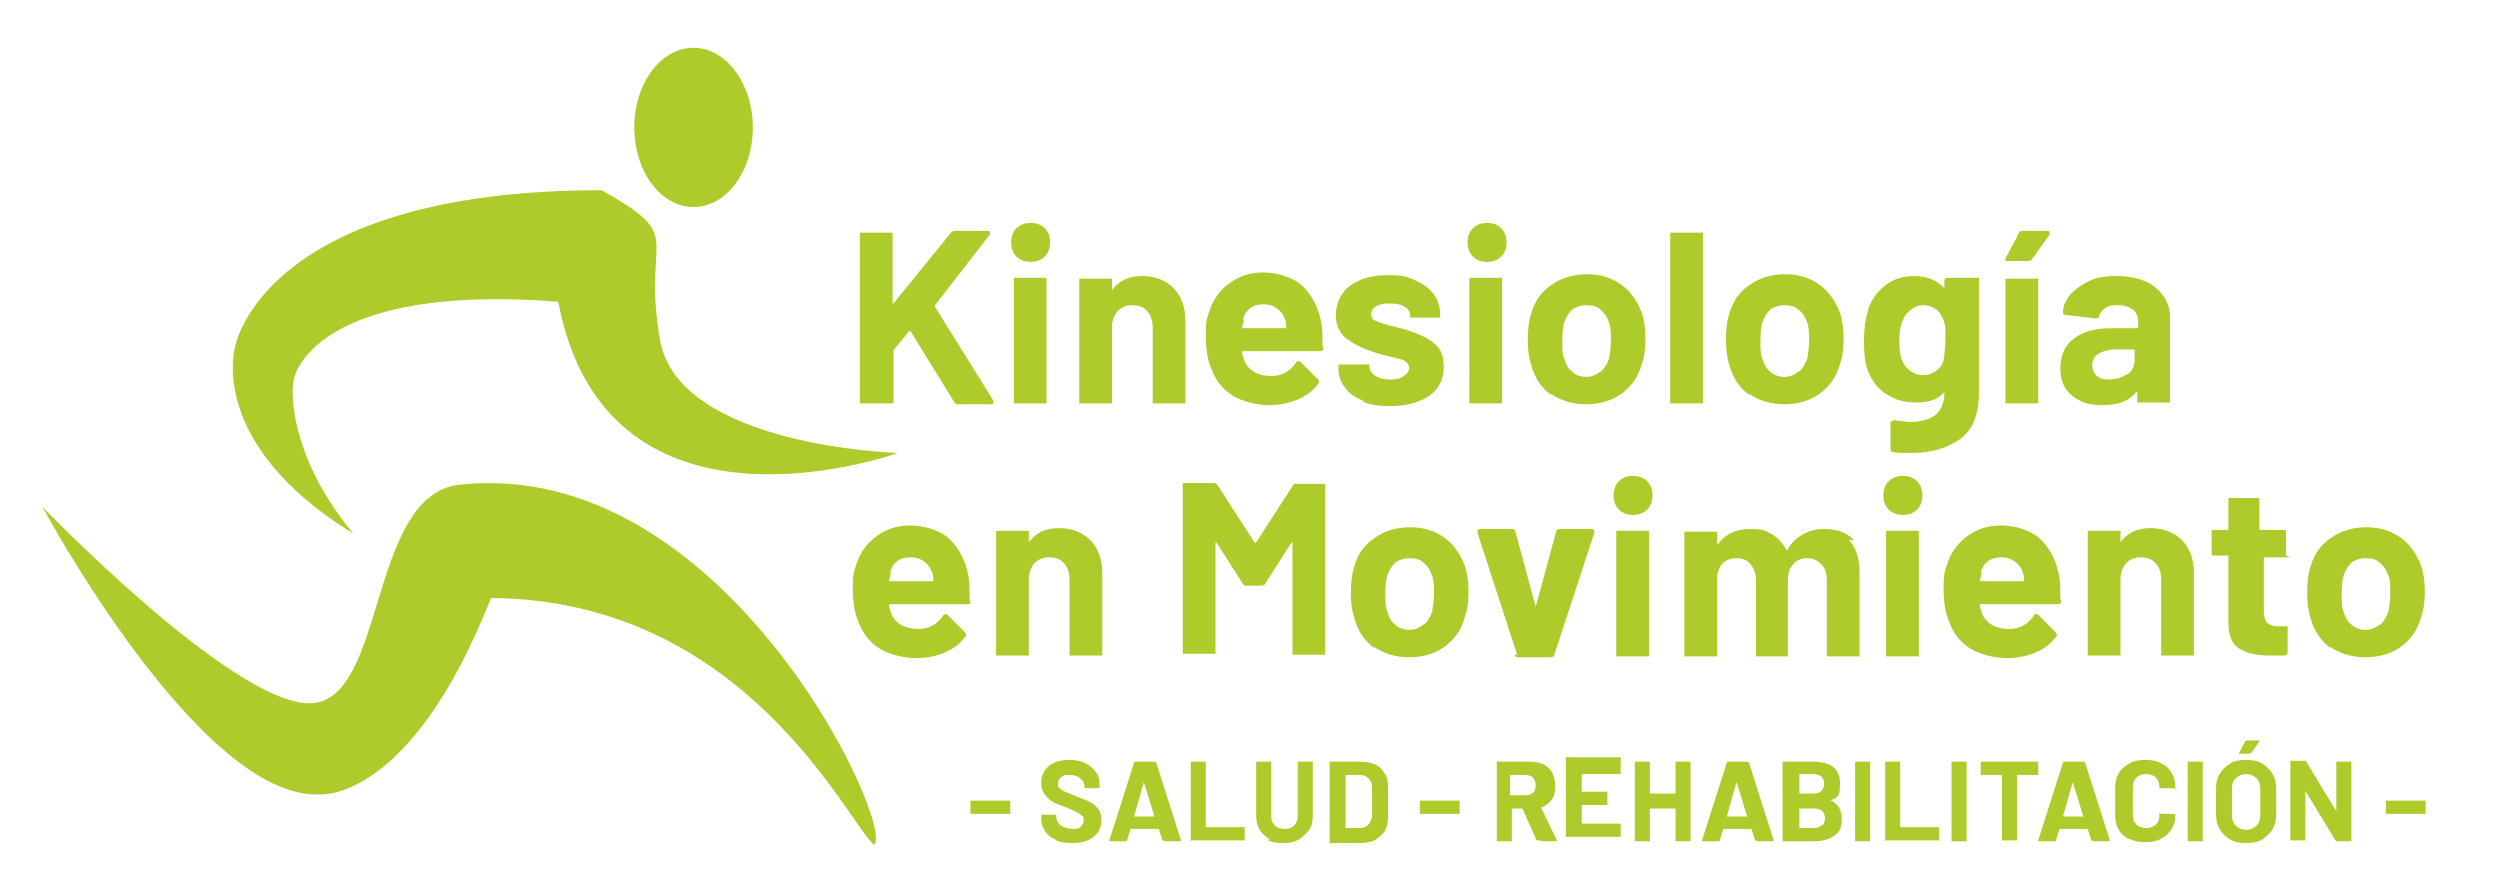 <?xml version="1.0" encoding="UTF-8"?>
<svg id="Capa_1" xmlns="http://www.w3.org/2000/svg" version="1.1" viewBox="0 0 282.6 100.8">
  <!-- Generator: Adobe Illustrator 29.4.0, SVG Export Plug-In . SVG Version: 2.1.0 Build 152)  -->
  <defs>
    <style>
      .st0 {
        fill: #aecb2c;
      }
    </style>
  </defs>
  <g>
    <path class="st0" d="M85.1,14.4c0,5-3,9-6.7,9s-6.7-4-6.7-9,3-9,6.7-9,6.7,4.1,6.7,9Z"/>
    <path class="st0" d="M4.8,57.3s17.8,33.2,31.4,32.5c0,0,10.2.9,19.3-22.2,28.8.2,40.3,25.4,43.3,27.9,2.5-2-16.8-44.1-47-40.7-10.3,1.4-8.1,24.8-16.9,24.7-8.8-.1-30.1-22.2-30.1-22.2Z"/>
    <path class="st0" d="M39.9,60.3c-16.7-10.3-13.3-21.2-13.3-21.2,0,0,3.2-17.6,41.4-17.6,9.8,5.5,4.5,4.8,6.6,16.9,2.1,12.1,26.9,12.8,26.9,12.8,0,0-32.9,11.9-38.4-17.1-27.2-2.1-29.9,8.2-29.9,8.9-.3,1-.6,8.5,6.8,17.4Z"/>
  </g>
  <g>
    <path class="st0" d="M97.2,45.6c0,0,0-.1,0-.2v-18.9c0,0,0-.2,0-.2s.1,0,.2,0h3.3c0,0,.2,0,.2,0,0,0,0,.1,0,.2v7.8c0,0,0,0,0,0,0,0,0,0,.1,0l6.5-8c.1-.1.3-.2.4-.2h3.7c.1,0,.2,0,.3.1,0,0,0,.2,0,.3l-6.2,8c0,0,0,.1,0,.2l6.6,10.6c0,.1,0,.2,0,.2,0,.1,0,.2-.3.2h-3.7c-.2,0-.3,0-.4-.2l-5-8.1s0,0,0,0,0,0-.1,0l-1.8,2.2c0,0,0,.1,0,.2v5.6c0,0,0,.2,0,.2,0,0-.1,0-.2,0h-3.3c0,0-.2,0-.2,0Z"/>
    <path class="st0" d="M114.9,29c-.4-.4-.6-.9-.6-1.6s.2-1.2.6-1.6c.4-.4.9-.6,1.6-.6s1.2.2,1.6.6c.4.4.6.9.6,1.6s-.2,1.2-.6,1.6c-.4.4-.9.6-1.6.6s-1.2-.2-1.6-.6ZM114.6,45.6c0,0,0-.1,0-.2v-13.8c0,0,0-.2,0-.2s.1,0,.2,0h3.3c0,0,.2,0,.2,0,0,0,0,.1,0,.2v13.8c0,0,0,.2,0,.2s-.1,0-.2,0h-3.3c0,0-.2,0-.2,0Z"/>
    <path class="st0" d="M132.6,32.5c.9.9,1.4,2.2,1.4,3.7v9.2c0,0,0,.2,0,.2s-.1,0-.2,0h-3.3c0,0-.2,0-.2,0,0,0,0-.1,0-.2v-8.4c0-.7-.2-1.4-.6-1.8-.4-.5-1-.7-1.7-.7s-1.2.2-1.7.7c-.4.5-.6,1.1-.6,1.8v8.4c0,0,0,.2,0,.2,0,0-.1,0-.2,0h-3.3c0,0-.2,0-.2,0,0,0,0-.1,0-.2v-13.7c0,0,0-.2,0-.2,0,0,.1,0,.2,0h3.3c0,0,.2,0,.2,0,0,0,0,.1,0,.2v1c0,0,0,0,0,.1,0,0,0,0,0,0,.8-1.1,1.9-1.6,3.4-1.6s2.7.5,3.6,1.4Z"/>
    <path class="st0" d="M149.6,39.4c0,.2-.1.3-.4.3h-8.7c-.1,0-.1,0-.1.1,0,.4.2.7.3,1.1.5,1,1.5,1.6,3,1.6,1.2,0,2.1-.5,2.8-1.5,0-.1.2-.2.3-.2s.1,0,.2.1l2,2c0,0,.1.2.1.3s0,.1-.1.2c-.6.8-1.4,1.4-2.4,1.8-1,.4-2,.6-3.2.6s-3-.4-4.1-1.1c-1.1-.7-1.9-1.7-2.4-3.1-.4-.9-.6-2.2-.6-3.7s.1-1.9.4-2.7c.4-1.3,1.2-2.4,2.3-3.2,1.1-.8,2.3-1.2,3.8-1.2s3.4.5,4.5,1.6c1.1,1.1,1.8,2.5,2.1,4.3.1.7.1,1.5.1,2.4ZM140.6,36.1c0,.2-.1.5-.2.9,0,0,0,.1.1.1h4.8c.1,0,.1,0,.1-.1,0-.5-.1-.8-.1-.8-.2-.6-.5-1-.9-1.3-.4-.3-.9-.5-1.6-.5-1.2,0-2,.6-2.3,1.7Z"/>
    <path class="st0" d="M154.3,45.4c-.9-.4-1.7-.8-2.2-1.5-.5-.6-.8-1.4-.8-2.2v-.3c0,0,0-.2,0-.2,0,0,.1,0,.2,0h3.1c0,0,.2,0,.2,0s0,.1,0,.2h0c0,.4.2.8.7,1.1.5.3,1,.4,1.7.4s1.1-.1,1.5-.4.6-.6.6-.9-.2-.6-.5-.8c-.3-.2-.9-.3-1.7-.5-.9-.2-1.6-.4-2.1-.6-1.2-.4-2.1-.9-2.9-1.5-.7-.6-1.1-1.5-1.1-2.6s.5-2.5,1.6-3.3c1.1-.8,2.5-1.2,4.3-1.2s2.2.2,3.1.6c.9.4,1.6.9,2.1,1.6.5.7.7,1.5.7,2.4s0,.2,0,.2c0,0-.1,0-.2,0h-3c0,0-.2,0-.2,0,0,0,0-.1,0-.2,0-.4-.2-.8-.6-1-.4-.3-1-.4-1.7-.4s-1.1.1-1.5.3c-.4.2-.6.5-.6.9s.2.7.6.8c.4.2,1,.4,1.9.6.2,0,.4.1.7.2.3,0,.5.1.8.2,1.3.4,2.4.9,3.1,1.5.8.6,1.1,1.5,1.1,2.7s-.5,2.5-1.6,3.2c-1.1.8-2.6,1.2-4.4,1.2s-2.3-.2-3.3-.5Z"/>
    <path class="st0" d="M166.5,29c-.4-.4-.6-.9-.6-1.6s.2-1.2.6-1.6c.4-.4.9-.6,1.6-.6s1.2.2,1.6.6c.4.4.6.9.6,1.6s-.2,1.2-.6,1.6c-.4.4-.9.6-1.6.6s-1.2-.2-1.6-.6ZM166.1,45.6c0,0,0-.1,0-.2v-13.8c0,0,0-.2,0-.2s.1,0,.2,0h3.3c0,0,.2,0,.2,0,0,0,0,.1,0,.2v13.8c0,0,0,.2,0,.2s-.1,0-.2,0h-3.3c0,0-.2,0-.2,0Z"/>
    <path class="st0" d="M175.4,44.7c-1.1-.8-1.9-1.9-2.3-3.4-.3-.9-.4-1.8-.4-2.9s.1-2.1.4-3c.4-1.4,1.2-2.5,2.3-3.2,1.1-.8,2.5-1.2,4-1.2s2.8.4,3.9,1.2,1.8,1.9,2.3,3.2c.3.9.4,1.9.4,2.9s-.1,2-.4,2.8c-.4,1.5-1.2,2.6-2.3,3.4-1.1.8-2.5,1.2-4,1.2s-2.9-.4-4-1.2ZM181,42c.4-.4.7-.9.9-1.5.1-.6.2-1.3.2-2s0-1.4-.2-2c-.2-.6-.5-1.1-1-1.5-.4-.4-1-.5-1.6-.5s-1.2.2-1.6.5c-.4.4-.7.9-.9,1.5-.1.4-.2,1.1-.2,2s0,1.5.2,2c.2.7.5,1.2.9,1.5.4.4,1,.6,1.6.6s1.1-.2,1.6-.6Z"/>
    <path class="st0" d="M188.8,45.6c0,0,0-.1,0-.2v-18.9c0,0,0-.2,0-.2,0,0,.1,0,.2,0h3.3c0,0,.2,0,.2,0,0,0,0,.1,0,.2v18.9c0,0,0,.2,0,.2,0,0-.1,0-.2,0h-3.3c0,0-.2,0-.2,0Z"/>
    <path class="st0" d="M197.8,44.7c-1.1-.8-1.9-1.9-2.3-3.4-.3-.9-.4-1.8-.4-2.9s.1-2.1.4-3c.4-1.4,1.2-2.5,2.3-3.2,1.1-.8,2.5-1.2,4-1.2s2.8.4,3.9,1.2,1.8,1.9,2.3,3.2c.3.9.4,1.9.4,2.9s-.1,2-.4,2.8c-.4,1.5-1.2,2.6-2.3,3.4-1.1.8-2.5,1.2-4,1.2s-2.9-.4-4-1.2ZM203.4,42c.4-.4.7-.9.9-1.5.1-.6.2-1.3.2-2s0-1.4-.2-2c-.2-.6-.5-1.1-1-1.5-.4-.4-1-.5-1.6-.5s-1.2.2-1.6.5c-.4.4-.7.9-.9,1.5-.1.4-.2,1.1-.2,2s0,1.5.2,2c.2.7.5,1.2.9,1.5.4.4,1,.6,1.6.6s1.1-.2,1.6-.6Z"/>
    <path class="st0" d="M220,31.4c0,0,.1,0,.2,0h3.3c0,0,.2,0,.2,0,0,0,0,.1,0,.2v12.8c0,2.4-.7,4.2-2.1,5.2s-3.2,1.6-5.4,1.6-1.4,0-2.2-.1c-.2,0-.3-.1-.3-.4v-2.9c.1-.2.2-.3.5-.3.7.1,1.3.2,1.8.2,1.2,0,2.1-.3,2.8-.8.6-.5,1-1.4,1-2.5s0,0,0,0c0,0,0,0-.1,0-.7.8-1.7,1.1-3.1,1.1s-2.3-.3-3.3-.9c-1-.6-1.7-1.5-2.2-2.8-.3-.9-.4-2-.4-3.3s.2-2.6.5-3.6c.4-1.1,1.1-2.1,2-2.7.9-.7,2-1,3.2-1s2.5.4,3.3,1.3c0,0,0,0,.1,0,0,0,0,0,0,0v-.7c0,0,0-.2,0-.2ZM219.9,38.4c0-.6,0-1,0-1.3,0-.3-.1-.6-.2-.9-.2-.5-.4-.9-.8-1.2s-.9-.5-1.5-.5-1,.2-1.4.5c-.4.3-.7.7-.9,1.2-.3.6-.4,1.3-.4,2.3s.1,1.8.3,2.2c.2.5.5.9.9,1.2.4.3.9.5,1.5.5s1.1-.2,1.5-.5c.4-.3.7-.7.8-1.2.1-.6.2-1.3.2-2.3Z"/>
    <path class="st0" d="M226.7,45.6c0,0,0-.1,0-.2v-13.7c0,0,0-.2,0-.2s.1,0,.2,0h3.3c0,0,.2,0,.2,0,0,0,0,.1,0,.2v13.7c0,0,0,.2,0,.2s-.1,0-.2,0h-3.3c0,0-.2,0-.2,0ZM226.7,29.5c0,0,0-.2,0-.3l1.5-2.8c0-.2.2-.3.4-.3h2.8c.1,0,.2,0,.3.1,0,0,0,.2,0,.3l-2,2.8c0,.1-.2.2-.4.2h-2.4c-.1,0-.2,0-.3-.1Z"/>
    <path class="st0" d="M242.3,31.7c1,.4,1.7,1,2.2,1.7s.8,1.5.8,2.4v9.5c0,0,0,.2,0,.2,0,0-.1,0-.2,0h-3.3c0,0-.2,0-.2,0,0,0,0-.1,0-.2v-.9c0,0,0,0,0-.1,0,0,0,0-.1,0-.8,1-2,1.5-3.8,1.5s-2.6-.4-3.5-1.1c-.9-.7-1.3-1.8-1.3-3.1s.5-2.6,1.5-3.3c1-.8,2.4-1.2,4.3-1.2h2.9c0,0,.1,0,.1-.1v-.6c0-.6-.2-1.1-.6-1.4-.4-.3-.9-.5-1.7-.5s-1.1.1-1.4.3-.6.5-.7.9c0,.2-.2.3-.4.3l-3.4-.4c-.2,0-.3-.1-.3-.3,0-.8.4-1.5.9-2.1.6-.6,1.3-1.1,2.2-1.5.9-.4,1.9-.5,3-.5s2.3.2,3.2.6ZM240.5,42.3c.6-.4.8-1,.8-1.7v-1c0,0,0-.1-.1-.1h-2c-.8,0-1.5.2-2,.5-.5.3-.7.8-.7,1.3s.2.9.5,1.2c.4.3.8.4,1.4.4s1.5-.2,2-.6Z"/>
    <path class="st0" d="M109.7,68c0,.2-.1.3-.4.3h-8.7c-.1,0-.1,0-.1.1,0,.4.2.7.3,1.1.5,1,1.5,1.6,3,1.6,1.2,0,2.1-.5,2.8-1.5,0-.1.2-.2.3-.2s.1,0,.2.1l2,2c0,0,.1.2.1.3s0,.1-.1.2c-.6.8-1.4,1.4-2.4,1.8-1,.4-2,.6-3.2.6s-3-.4-4.1-1.1c-1.1-.7-1.9-1.7-2.4-3.1-.4-.9-.6-2.2-.6-3.7s.1-1.9.4-2.7c.4-1.3,1.2-2.4,2.3-3.2,1.1-.8,2.3-1.2,3.8-1.2s3.4.5,4.5,1.6c1.1,1.1,1.8,2.5,2.1,4.3.1.7.1,1.5.1,2.4ZM100.7,64.7c0,.2-.1.5-.2.9,0,0,0,.1.1.1h4.8c.1,0,.1,0,.1-.1,0-.5-.1-.8-.1-.8-.2-.6-.5-1-.9-1.3-.4-.3-.9-.5-1.6-.5-1.2,0-2,.6-2.3,1.7Z"/>
    <path class="st0" d="M123.2,61c.9.9,1.4,2.2,1.4,3.7v9.2c0,0,0,.2,0,.2s-.1,0-.2,0h-3.3c0,0-.2,0-.2,0,0,0,0-.1,0-.2v-8.4c0-.7-.2-1.4-.6-1.8-.4-.5-1-.7-1.7-.7s-1.2.2-1.7.7c-.4.5-.6,1.1-.6,1.8v8.4c0,0,0,.2,0,.2,0,0-.1,0-.2,0h-3.3c0,0-.2,0-.2,0,0,0,0-.1,0-.2v-13.7c0,0,0-.2,0-.2,0,0,.1,0,.2,0h3.3c0,0,.2,0,.2,0,0,0,0,.1,0,.2v1c0,0,0,0,0,.1,0,0,0,0,0,0,.8-1.1,1.9-1.6,3.4-1.6s2.7.5,3.6,1.4Z"/>
    <path class="st0" d="M146.3,54.7h3.3c0,0,.2,0,.2,0,0,0,0,.1,0,.2v18.9c0,0,0,.2,0,.2s-.1,0-.2,0h-3.3c0,0-.2,0-.2,0,0,0,0-.1,0-.2v-12.4c0,0,0-.1,0-.1s0,0-.1,0l-3,4.7c0,.1-.2.2-.4.2h-1.7c-.2,0-.3,0-.4-.2l-3-4.7c0,0,0,0-.1,0,0,0,0,0,0,.1v12.3c0,0,0,.2,0,.2,0,0-.1,0-.2,0h-3.3c0,0-.2,0-.2,0,0,0,0-.1,0-.2v-18.9c0,0,0-.2,0-.2s.1,0,.2,0h3.3c.2,0,.3,0,.4.2l4.2,6.5c0,.1.1.1.2,0l4.2-6.5c0-.1.2-.2.4-.2Z"/>
    <path class="st0" d="M155.4,73.3c-1.1-.8-1.9-1.9-2.3-3.4-.3-.9-.4-1.8-.4-2.9s.1-2.1.4-3c.4-1.4,1.2-2.5,2.3-3.2,1.1-.8,2.5-1.2,4-1.2s2.8.4,3.9,1.2,1.8,1.9,2.3,3.2c.3.9.4,1.9.4,2.9s-.1,2-.4,2.8c-.4,1.5-1.2,2.6-2.3,3.4-1.1.8-2.5,1.2-4,1.2s-2.9-.4-4-1.2ZM161,70.6c.4-.4.7-.9.9-1.5.1-.6.2-1.3.2-2s0-1.4-.2-2c-.2-.6-.5-1.1-1-1.5-.4-.4-1-.5-1.6-.5s-1.2.2-1.6.5c-.4.4-.7.9-.9,1.5-.1.4-.2,1.1-.2,2s0,1.5.2,2c.2.7.5,1.2.9,1.5.4.4,1,.6,1.6.6s1.1-.2,1.6-.6Z"/>
    <path class="st0" d="M171.5,74l-4.5-13.8s0,0,0-.1c0-.2.1-.3.3-.3h3.6c.2,0,.3,0,.4.3l2.3,8.5c0,0,0,0,0,0s0,0,0,0l2.3-8.5c0-.2.2-.3.4-.3h3.6c.1,0,.2,0,.3.2s0,.2,0,.3l-4.5,13.7c0,.2-.2.3-.4.3h-3.7c-.2,0-.3,0-.4-.3Z"/>
    <path class="st0" d="M183,57.6c-.4-.4-.6-.9-.6-1.6s.2-1.2.6-1.6c.4-.4.9-.6,1.6-.6s1.2.2,1.6.6c.4.4.6.9.6,1.6s-.2,1.2-.6,1.6c-.4.4-.9.6-1.6.6s-1.2-.2-1.6-.6ZM182.7,74.2c0,0,0-.1,0-.2v-13.8c0,0,0-.2,0-.2s.1,0,.2,0h3.3c0,0,.2,0,.2,0,0,0,0,.1,0,.2v13.8c0,0,0,.2,0,.2s-.1,0-.2,0h-3.3c0,0-.2,0-.2,0Z"/>
    <path class="st0" d="M209,61c.8.9,1.2,2.1,1.2,3.7v9.3c0,0,0,.2,0,.2s-.1,0-.2,0h-3.3c0,0-.2,0-.2,0,0,0,0-.1,0-.2v-8.4c0-.8-.2-1.4-.6-1.8s-.9-.7-1.6-.7-1.2.2-1.6.7c-.4.4-.6,1-.6,1.8v8.4c0,0,0,.2,0,.2,0,0-.1,0-.2,0h-3.2c0,0-.2,0-.2,0,0,0,0-.1,0-.2v-8.4c0-.7-.2-1.3-.6-1.8-.4-.5-.9-.7-1.6-.7s-1.1.2-1.5.5c-.4.4-.6.9-.7,1.5v8.9c0,0,0,.2,0,.2,0,0-.1,0-.2,0h-3.3c0,0-.2,0-.2,0,0,0,0-.1,0-.2v-13.7c0,0,0-.2,0-.2,0,0,.1,0,.2,0h3.3c0,0,.2,0,.2,0,0,0,0,.1,0,.2v1.1c0,0,0,0,0,.1,0,0,0,0,.1,0,.8-1.1,2-1.7,3.6-1.7s1.8.2,2.5.6c.7.4,1.2,1,1.6,1.7,0,.1.1.1.2,0,.4-.8,1-1.3,1.7-1.7.7-.4,1.5-.6,2.4-.6,1.5,0,2.6.4,3.4,1.3Z"/>
    <path class="st0" d="M213.5,57.6c-.4-.4-.6-.9-.6-1.6s.2-1.2.6-1.6c.4-.4.9-.6,1.6-.6s1.2.2,1.6.6c.4.4.6.9.6,1.6s-.2,1.2-.6,1.6c-.4.4-.9.6-1.6.6s-1.2-.2-1.6-.6ZM213.2,74.2c0,0,0-.1,0-.2v-13.8c0,0,0-.2,0-.2s.1,0,.2,0h3.3c0,0,.2,0,.2,0,0,0,0,.1,0,.2v13.8c0,0,0,.2,0,.2s-.1,0-.2,0h-3.3c0,0-.2,0-.2,0Z"/>
    <path class="st0" d="M233,68c0,.2-.1.3-.4.3h-8.7c-.1,0-.1,0-.1.1,0,.4.2.7.3,1.1.5,1,1.5,1.6,3,1.6,1.2,0,2.1-.5,2.8-1.5,0-.1.2-.2.3-.2s.1,0,.2.1l2,2c0,0,.1.2.1.3s0,.1-.1.2c-.6.8-1.4,1.4-2.4,1.8-1,.4-2,.6-3.2.6s-3-.4-4.1-1.1c-1.1-.7-1.9-1.7-2.4-3.1-.4-.9-.6-2.2-.6-3.7s.1-1.9.4-2.7c.4-1.3,1.2-2.4,2.3-3.2,1.1-.8,2.3-1.2,3.8-1.2s3.4.5,4.5,1.6c1.1,1.1,1.8,2.5,2.1,4.3.1.7.1,1.5.1,2.4ZM224,64.7c0,.2-.1.5-.2.9,0,0,0,.1.1.1h4.8c.1,0,.1,0,.1-.1,0-.5-.1-.8-.1-.8-.2-.6-.5-1-.9-1.3-.4-.3-.9-.5-1.6-.5-1.2,0-2,.6-2.3,1.7Z"/>
    <path class="st0" d="M246.6,61c.9.9,1.4,2.2,1.4,3.7v9.2c0,0,0,.2,0,.2s-.1,0-.2,0h-3.3c0,0-.2,0-.2,0,0,0,0-.1,0-.2v-8.4c0-.7-.2-1.4-.6-1.8-.4-.5-1-.7-1.7-.7s-1.2.2-1.7.7c-.4.5-.6,1.1-.6,1.8v8.4c0,0,0,.2,0,.2,0,0-.1,0-.2,0h-3.3c0,0-.2,0-.2,0,0,0,0-.1,0-.2v-13.7c0,0,0-.2,0-.2,0,0,.1,0,.2,0h3.3c0,0,.2,0,.2,0,0,0,0,.1,0,.2v1c0,0,0,0,0,.1,0,0,0,0,0,0,.8-1.1,1.9-1.6,3.4-1.6s2.7.5,3.6,1.4Z"/>
    <path class="st0" d="M258.9,63c0,0-.1,0-.2,0h-2.7c0,0-.1,0-.1.1v5.9c0,.6.1,1.1.4,1.4.3.3.7.4,1.2.4h.9c0,0,.2,0,.2,0s0,.1,0,.2v2.7c0,.2-.1.3-.3.4-.8,0-1.3,0-1.7,0-1.6,0-2.7-.3-3.5-.8-.8-.5-1.2-1.5-1.2-2.9v-7.5c0,0,0-.1-.1-.1h-1.6c0,0-.2,0-.2,0,0,0,0-.1,0-.2v-2.5c0,0,0-.2,0-.2s.1,0,.2,0h1.6c0,0,.1,0,.1-.1v-3.3c0,0,0-.2,0-.2s.1,0,.2,0h3.1c0,0,.2,0,.2,0s0,.1,0,.2v3.3c0,0,0,.1.1.1h2.7c0,0,.2,0,.2,0,0,0,0,.1,0,.2v2.5c0,0,0,.2,0,.2Z"/>
    <path class="st0" d="M263.5,73.3c-1.1-.8-1.9-1.9-2.3-3.4-.3-.9-.4-1.8-.4-2.9s.1-2.1.4-3c.4-1.4,1.2-2.5,2.3-3.2,1.1-.8,2.5-1.2,4-1.2s2.8.4,3.9,1.2,1.8,1.9,2.3,3.2c.3.9.4,1.9.4,2.9s-.1,2-.4,2.8c-.4,1.5-1.2,2.6-2.3,3.4-1.1.8-2.5,1.2-4,1.2s-2.9-.4-4-1.2ZM269.1,70.6c.4-.4.7-.9.9-1.5.1-.6.2-1.3.2-2s0-1.4-.2-2c-.2-.6-.5-1.1-1-1.5-.4-.4-1-.5-1.6-.5s-1.2.2-1.6.5c-.4.4-.7.9-.9,1.5-.1.4-.2,1.1-.2,2s0,1.5.2,2c.2.7.5,1.2.9,1.5.4.4,1,.6,1.6.6s1.1-.2,1.6-.6Z"/>
  </g>
  <g>
    <path class="st0" d="M109.7,92s0,0,0-.1v-1.3s0,0,0-.1c0,0,0,0,.1,0h4.3s0,0,.1,0c0,0,0,0,0,.1v1.3s0,0,0,.1c0,0,0,0-.1,0h-4.3s0,0-.1,0Z"/>
    <path class="st0" d="M119.3,94.9c-.5-.2-.9-.5-1.2-1s-.4-.9-.4-1.4v-.3s0,0,0-.1c0,0,0,0,.1,0h1.5s0,0,.1,0,0,0,0,.1v.2c0,.3.2.6.5.9.3.2.8.4,1.3.4s.8,0,1-.3c.2-.2.3-.4.3-.7s0-.4-.2-.5-.3-.3-.6-.4c-.2-.1-.6-.3-1.1-.5-.6-.2-1.1-.4-1.5-.6-.4-.2-.7-.5-1-.9-.3-.4-.4-.8-.4-1.3s.1-1,.4-1.4c.3-.4.6-.7,1.1-.9.5-.2,1-.3,1.7-.3s1.3.1,1.8.4c.5.2.9.6,1.2,1,.3.4.4.9.4,1.5v.2s0,0,0,.1c0,0,0,0-.1,0h-1.5s0,0-.1,0c0,0,0,0,0-.1h0c0-.5-.2-.8-.5-1-.3-.3-.7-.4-1.2-.4s-.7,0-1,.3c-.2.2-.3.4-.3.7s0,.4.2.5c.1.1.3.3.6.4.3.1.7.3,1.2.5.6.2,1.1.4,1.5.6.4.2.7.4,1,.8.3.3.4.8.4,1.3,0,.8-.3,1.5-.9,1.9-.6.5-1.4.7-2.4.7s-1.3-.1-1.8-.3Z"/>
    <path class="st0" d="M131.4,95l-.4-1.3s0,0,0,0h-3.2s0,0,0,0l-.4,1.3c0,0,0,.1-.2.1h-1.7c0,0,0,0-.1,0,0,0,0,0,0-.1l2.8-8.8c0,0,0-.1.2-.1h2.1c0,0,.1,0,.2.1l2.8,8.8s0,0,0,0c0,0,0,.1-.1.1h-1.7c0,0-.1,0-.2-.1ZM128.2,92.3h2.3c0,0,0,0,0,0l-1.2-3.9s0,0,0,0c0,0,0,0,0,0l-1.1,3.9c0,0,0,0,0,0Z"/>
    <path class="st0" d="M134.6,95.1s0,0,0-.1v-8.8s0,0,0-.1c0,0,0,0,.1,0h1.5s0,0,.1,0c0,0,0,0,0,.1v7.3s0,0,0,0h4.3s0,0,.1,0c0,0,0,0,0,.1v1.3s0,0,0,.1,0,0-.1,0h-6s0,0-.1,0Z"/>
    <path class="st0" d="M143.6,94.9c-.5-.3-.9-.6-1.2-1.1s-.4-1-.4-1.6v-6s0,0,0-.1,0,0,.1,0h1.5s0,0,.1,0c0,0,0,0,0,.1v6c0,.5.1.8.4,1.1s.7.4,1.1.4.8-.1,1.1-.4c.3-.3.4-.7.4-1.1v-6s0,0,0-.1,0,0,.1,0h1.5s0,0,.1,0c0,0,0,0,0,.1v6c0,.6-.1,1.2-.4,1.6s-.7.8-1.2,1.1-1.1.4-1.8.4-1.3-.1-1.8-.4Z"/>
    <path class="st0" d="M150.3,95.1s0,0,0-.1v-8.8s0,0,0-.1c0,0,0,0,.1,0h3.3c.7,0,1.2.1,1.7.3.5.2.9.6,1.1,1,.3.4.4.9.4,1.5v3.6c0,.5-.1,1-.4,1.5-.3.4-.7.7-1.1,1-.5.2-1.1.3-1.7.3h-3.3s0,0-.1,0ZM152.1,93.6h1.6c.4,0,.7-.1,1-.4.2-.3.4-.6.4-1.1v-3c0-.5-.1-.8-.4-1.1s-.6-.4-1-.4h-1.6s0,0,0,0v5.9s0,0,0,0Z"/>
    <path class="st0" d="M160.5,92s0,0,0-.1v-1.3s0,0,0-.1c0,0,0,0,.1,0h4.3s0,0,.1,0c0,0,0,0,0,.1v1.3s0,0,0,.1c0,0,0,0-.1,0h-4.3s0,0-.1,0Z"/>
    <path class="st0" d="M173.7,95l-1.6-3.6s0,0,0,0h-1.2s0,0,0,0v3.6s0,0,0,.1,0,0-.1,0h-1.5s0,0-.1,0,0,0,0-.1v-8.8s0,0,0-.1c0,0,0,0,.1,0h3.7c.6,0,1,.1,1.5.3.4.2.7.5,1,1,.2.4.3.9.3,1.5s-.1,1.1-.4,1.5c-.3.4-.7.7-1.2.9,0,0,0,0,0,0l1.8,3.7s0,0,0,0c0,0,0,.1-.1.1h-1.6c0,0-.1,0-.2-.1ZM170.7,87.7v2.2s0,0,0,0h1.7c.4,0,.7-.1.9-.3.2-.2.3-.5.3-.8s-.1-.6-.3-.9c-.2-.2-.5-.3-.9-.3h-1.7s0,0,0,0Z"/>
    <path class="st0" d="M183.2,87.5s0,0-.1,0h-4.3s0,0,0,0v2s0,0,0,0h2.8s0,0,.1,0,0,0,0,.1v1.3s0,0,0,.1c0,0,0,0-.1,0h-2.8s0,0,0,0v2.1s0,0,0,0h4.3s0,0,.1,0c0,0,0,0,0,.1v1.3s0,0,0,.1,0,0-.1,0h-6s0,0-.1,0,0,0,0-.1v-8.8s0,0,0-.1c0,0,0,0,.1,0h6s0,0,.1,0c0,0,0,0,0,.1v1.3s0,0,0,.1Z"/>
    <path class="st0" d="M189.4,86.1s0,0,.1,0h1.5s0,0,.1,0c0,0,0,0,0,.1v8.8s0,0,0,.1c0,0,0,0-.1,0h-1.5s0,0-.1,0c0,0,0,0,0-.1v-3.6s0,0,0,0h-2.9s0,0,0,0v3.6s0,0,0,.1,0,0-.1,0h-1.5s0,0-.1,0,0,0,0-.1v-8.8s0,0,0-.1c0,0,0,0,.1,0h1.5s0,0,.1,0c0,0,0,0,0,.1v3.5s0,0,0,0h2.9s0,0,0,0v-3.5s0,0,0-.1Z"/>
    <path class="st0" d="M198.4,95l-.4-1.3s0,0,0,0h-3.2s0,0,0,0l-.4,1.3c0,0,0,.1-.2.1h-1.7c0,0,0,0-.1,0,0,0,0,0,0-.1l2.8-8.8c0,0,0-.1.2-.1h2.1c0,0,.1,0,.2.1l2.8,8.8s0,0,0,0c0,0,0,.1-.1.1h-1.7c0,0-.1,0-.2-.1ZM195.2,92.3h2.3c0,0,0,0,0,0l-1.2-3.9s0,0,0,0c0,0,0,0,0,0l-1.1,3.9c0,0,0,0,0,0Z"/>
    <path class="st0" d="M207,90.5c.8.4,1.2,1.1,1.2,2.1s-.3,1.5-.9,1.9-1.3.6-2.3.6h-3.4s0,0-.1,0,0,0,0-.1v-8.8s0,0,0-.1c0,0,0,0,.1,0h3.3c2.1,0,3.1.8,3.1,2.5s-.4,1.5-1.1,1.9c0,0,0,0,0,0ZM203.4,87.7v2s0,0,0,0h1.5c.4,0,.7,0,1-.3.2-.2.3-.5.3-.8s-.1-.6-.3-.8c-.2-.2-.5-.3-1-.3h-1.5s0,0,0,0ZM206,93.3c.2-.2.3-.5.3-.8s-.1-.6-.3-.8c-.2-.2-.5-.3-1-.3h-1.6s0,0,0,0v2.2s0,0,0,0h1.6c.4,0,.7-.1.9-.3Z"/>
    <path class="st0" d="M209.7,95.1s0,0,0-.1v-8.8s0,0,0-.1c0,0,0,0,.1,0h1.5s0,0,.1,0c0,0,0,0,0,.1v8.8s0,0,0,.1,0,0-.1,0h-1.5s0,0-.1,0Z"/>
    <path class="st0" d="M213.1,95.1s0,0,0-.1v-8.8s0,0,0-.1c0,0,0,0,.1,0h1.5s0,0,.1,0c0,0,0,0,0,.1v7.3s0,0,0,0h4.3s0,0,.1,0c0,0,0,0,0,.1v1.3s0,0,0,.1,0,0-.1,0h-6s0,0-.1,0Z"/>
    <path class="st0" d="M220.6,95.1s0,0,0-.1v-8.8s0,0,0-.1c0,0,0,0,.1,0h1.5s0,0,.1,0c0,0,0,0,0,.1v8.8s0,0,0,.1,0,0-.1,0h-1.5s0,0-.1,0Z"/>
    <path class="st0" d="M230.4,86.1s0,0,0,.1v1.3s0,0,0,.1c0,0,0,0-.1,0h-2.3s0,0,0,0v7.3s0,0,0,.1,0,0-.1,0h-1.5s0,0-.1,0c0,0,0,0,0-.1v-7.3s0,0,0,0h-2.3s0,0-.1,0c0,0,0,0,0-.1v-1.3s0,0,0-.1c0,0,0,0,.1,0h6.6s0,0,.1,0Z"/>
    <path class="st0" d="M236.4,95l-.4-1.3s0,0,0,0h-3.2s0,0,0,0l-.4,1.3c0,0,0,.1-.2.1h-1.7c0,0,0,0-.1,0,0,0,0,0,0-.1l2.8-8.8c0,0,0-.1.2-.1h2.1c0,0,.1,0,.2.1l2.8,8.8s0,0,0,0c0,0,0,.1-.1.1h-1.7c0,0-.1,0-.2-.1ZM233.2,92.3h2.3c0,0,0,0,0,0l-1.2-3.9s0,0,0,0c0,0,0,0,0,0l-1.1,3.9c0,0,0,0,0,0Z"/>
    <path class="st0" d="M240.7,94.9c-.5-.3-.9-.6-1.2-1.1-.3-.5-.4-1-.4-1.7v-3c0-.6.1-1.2.4-1.7s.7-.8,1.2-1.1c.5-.3,1.1-.4,1.8-.4s1.3.1,1.8.4c.5.2.9.6,1.2,1.1.3.5.4,1,.4,1.6s0,.1-.2.1h-1.5c0,0,0,0,0,0,0,0-.1,0-.1-.1,0-.5-.1-.8-.4-1.1s-.7-.4-1.1-.4-.8.1-1.1.4-.4.6-.4,1.1v3.1c0,.5.1.8.4,1.1s.7.4,1.1.4.8-.1,1.1-.4.4-.6.4-1.1,0-.1.2-.1h1.5c0,0,0,0,.1.1,0,0,0,0,0,0,0,.6-.1,1.1-.4,1.6-.3.5-.7.8-1.2,1.1s-1.1.4-1.8.4-1.3-.1-1.8-.4Z"/>
    <path class="st0" d="M247.3,95.1s0,0,0-.1v-8.8s0,0,0-.1c0,0,0,0,.1,0h1.5s0,0,.1,0c0,0,0,0,0,.1v8.8s0,0,0,.1,0,0-.1,0h-1.5s0,0-.1,0Z"/>
    <path class="st0" d="M252.1,94.9c-.5-.3-.9-.7-1.2-1.2-.3-.5-.4-1.1-.4-1.7v-2.8c0-.6.1-1.2.4-1.7.3-.5.7-.9,1.2-1.2s1.1-.4,1.8-.4,1.3.1,1.8.4.9.7,1.2,1.2c.3.5.4,1.1.4,1.7v2.8c0,.7-.1,1.2-.4,1.7-.3.5-.7.9-1.2,1.2-.5.3-1.1.4-1.8.4s-1.3-.1-1.8-.4ZM255.1,93.3c.3-.3.4-.7.4-1.2v-2.9c0-.5-.1-.9-.4-1.2-.3-.3-.7-.5-1.2-.5s-.9.2-1.2.5c-.3.3-.4.7-.4,1.2v2.9c0,.5.1.9.4,1.2.3.3.7.5,1.2.5s.9-.2,1.2-.5ZM253.1,85.2s0,0,0-.1l.7-1.3c0,0,.1-.1.2-.1h1.3c0,0,.1,0,.1,0,0,0,0,0,0,.1l-.9,1.3c0,0-.1.1-.2.1h-1.1c0,0-.1,0-.1,0Z"/>
    <path class="st0" d="M264.1,86.1s0,0,.1,0h1.5s0,0,.1,0c0,0,0,0,0,.1v8.8s0,0,0,.1,0,0-.1,0h-1.5c0,0-.1,0-.2-.1l-3.4-5.6s0,0,0,0c0,0,0,0,0,0v5.5s0,0,0,.1,0,0-.1,0h-1.5s0,0-.1,0,0,0,0-.1v-8.8s0,0,0-.1c0,0,0,0,.1,0h1.5c0,0,.1,0,.2.1l3.4,5.6s0,0,0,0c0,0,0,0,0,0v-5.5s0,0,0-.1Z"/>
    <path class="st0" d="M269.7,92s0,0,0-.1v-1.3s0,0,0-.1c0,0,0,0,.1,0h4.3s0,0,.1,0c0,0,0,0,0,.1v1.3s0,0,0,.1c0,0,0,0-.1,0h-4.3s0,0-.1,0Z"/>
  </g>
</svg>